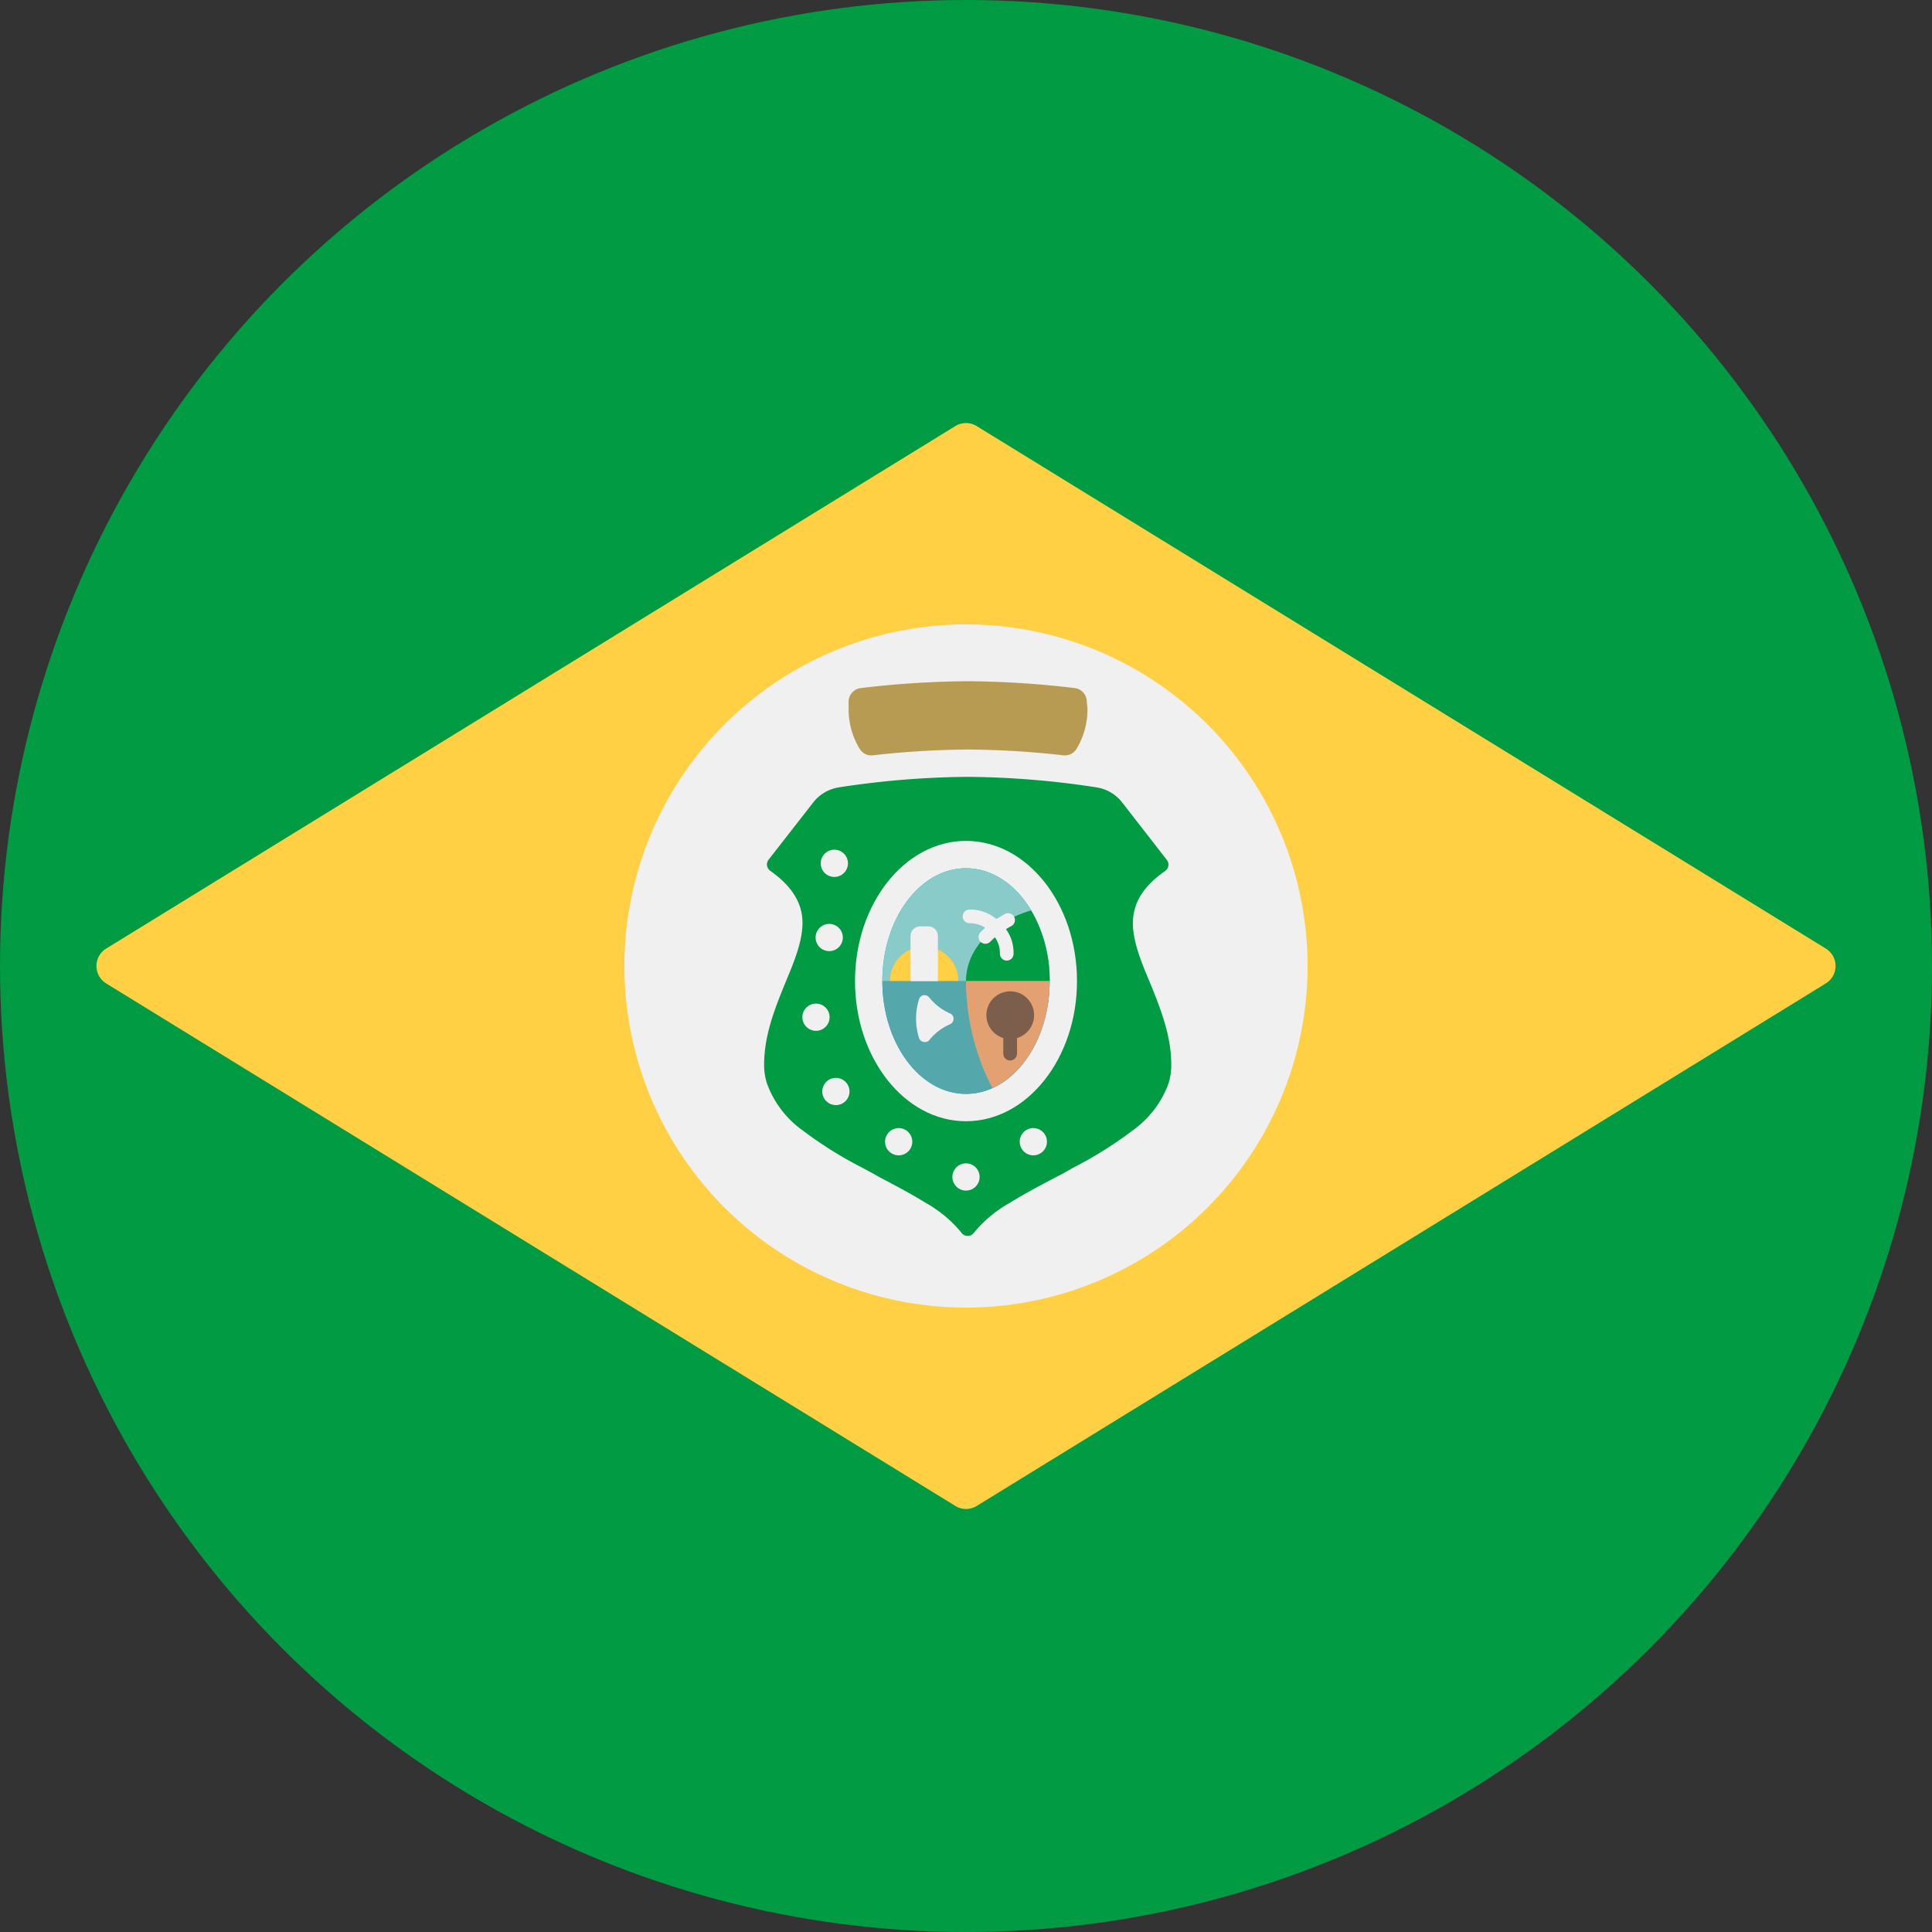 <?xml version="1.0" encoding="UTF-8"?> <svg xmlns="http://www.w3.org/2000/svg" viewBox="0 0 200 200"><rect x="0" y="0" width="200" height="200" fill="#333333" stroke="none"/><defs><style>.cls-1{fill:#009b43;}.cls-2{fill:#ffcf44;}.cls-3{fill:#f0f0f0;}.cls-4{fill:#00a2ce;}.cls-5{fill:#b89b53;}.cls-6{fill:#54a7aa;}.cls-7{fill:#89cbc9;}.cls-8{fill:none;}.cls-9{fill:#e3a172;}.cls-10{fill:#7b5e4c;}</style></defs><title>07-ceara-circle</title><g id="circle"><circle class="cls-1" cx="100" cy="100" r="100"></circle><path class="cls-2" d="M98.89,155.89,11,101.81a2.12,2.12,0,0,1,0-3.62L98.89,44.11a2.11,2.11,0,0,1,2.22,0L189,98.19a2.12,2.12,0,0,1,0,3.62l-87.88,54.08A2.11,2.11,0,0,1,98.89,155.89Z"></path><path class="cls-3" d="M135.36,100A35.36,35.36,0,1,1,100,64.64,35.36,35.36,0,0,1,135.36,100"></path><path class="cls-1" d="M119.09,101.83l-.23-.54c-.79-1.91-1.78-4.3-1.55-6.34.2-1.82,1.28-3.38,3.3-4.78a.8.8,0,0,0,.18-1.15l-4.6-5.92a4.16,4.16,0,0,0-2.67-1.59,90.82,90.82,0,0,0-13.34-1.09,90.85,90.85,0,0,0-13.35,1.09,4.19,4.19,0,0,0-2.67,1.59L79.56,89a.82.82,0,0,0-.16.61.85.85,0,0,0,.34.54c2,1.4,3.11,3,3.3,4.78.23,2-.75,4.43-1.55,6.34l-.22.54c-1.19,2.89-2.17,5.52-2.17,8.44a6.44,6.44,0,0,0,.29,1.9,10.32,10.32,0,0,0,3.73,4.89,41.19,41.19,0,0,0,6.14,3.84c.6.32,1.21.65,1.82,1,1.57.83,3.2,1.68,4.73,2.63a12.94,12.94,0,0,1,3.71,3.09.79.79,0,0,0,.66.34.78.78,0,0,0,.65-.34,13.12,13.12,0,0,1,3.72-3.09c1.52-.95,3.15-1.8,4.72-2.63.62-.31,1.22-.64,1.82-1a40.69,40.69,0,0,0,6.14-3.84,10.35,10.35,0,0,0,3.74-4.89,6.43,6.43,0,0,0,.28-1.9C121.25,107.35,120.27,104.72,119.09,101.83Z"></path><path class="cls-4" d="M100,114.66c-5.56,0-10.08-5.88-10.08-13.1s4.52-13.1,10.08-13.1,10.07,5.88,10.07,13.1-4.51,13.1-10.07,13.1"></path><path class="cls-3" d="M100,116.07c-6.34,0-11.49-6.51-11.49-14.51S93.66,87.05,100,87.05s11.49,6.51,11.49,14.51S106.34,116.07,100,116.07Zm0-26.19c-4.78,0-8.66,5.24-8.66,11.68s3.88,11.68,8.66,11.68,8.66-5.24,8.66-11.68S104.78,89.88,100,89.88Z"></path><path class="cls-5" d="M112.5,72.55a1.42,1.42,0,0,0-1.24-1.32,97.42,97.42,0,0,0-11.08-.71,97.28,97.28,0,0,0-11.08.71,1.43,1.43,0,0,0-1.25,1.32c0,.25,0,.49,0,.73A7.81,7.81,0,0,0,89,77.53a1.41,1.41,0,0,0,1.36.66,92.76,92.76,0,0,1,9.86-.6,92.42,92.42,0,0,1,9.85.6,1.43,1.43,0,0,0,1.37-.66,7.91,7.91,0,0,0,1.13-4.25C112.53,73,112.52,72.8,112.5,72.55Z"></path><path class="cls-6" d="M91.34,101.56c0,6.44,3.89,11.68,8.66,11.68s8.66-5.24,8.66-11.68Z"></path><path class="cls-7" d="M100,89.88c-4.77,0-8.66,5.24-8.66,11.68h17.32C108.66,95.12,104.77,89.88,100,89.88Z"></path><path class="cls-8" d="M100,101.56c0-3.32,2.8-6.17,6.74-7.31-1.59-2.66-4-4.37-6.74-4.37-4.78,0-8.66,5.24-8.66,11.68s3.88,11.68,8.66,11.68a6.58,6.58,0,0,0,2.73-.6A24.24,24.24,0,0,1,100,101.56Z"></path><path class="cls-1" d="M100,101.56h8.66a14.27,14.27,0,0,0-1.92-7.31C102.8,95.39,100,98.24,100,101.56Z"></path><path class="cls-9" d="M102.73,112.64c3.44-1.55,5.93-5.92,5.93-11.08H100A24.24,24.24,0,0,0,102.73,112.64Z"></path><path class="cls-2" d="M95.67,98a3.55,3.55,0,0,0-3.54,3.54h7.08A3.55,3.55,0,0,0,95.67,98Z"></path><path class="cls-3" d="M95.26,95.9h.83a1,1,0,0,1,1,1v4.66a0,0,0,0,1,0,0H94.26a0,0,0,0,1,0,0V96.9A1,1,0,0,1,95.26,95.9Z"></path><path class="cls-3" d="M95.72,107.87a.55.55,0,0,1-.28-.07.58.58,0,0,1-.31-.36,6.85,6.85,0,0,1-.3-2,6.56,6.56,0,0,1,.31-2,.61.61,0,0,1,.47-.42h.11a.61.61,0,0,1,.47.23,5.66,5.66,0,0,0,2.16,1.66.59.59,0,0,1,.36.56.62.62,0,0,1-.36.56,5.57,5.57,0,0,0-2.15,1.64.43.43,0,0,1-.09.1A.62.62,0,0,1,95.72,107.87Z"></path><line class="cls-8" x1="108.66" y1="101.56" x2="106.74" y2="94.25"></line><path class="cls-3" d="M102,97.7a.73.73,0,0,1-.49-.2.7.7,0,0,1,0-1,9.43,9.43,0,0,1,1.13-1,11.32,11.32,0,0,1,1.3-.83.71.71,0,1,1,.69,1.23,8.9,8.9,0,0,0-1.13.73,7.66,7.66,0,0,0-1,.87A.71.71,0,0,1,102,97.7Z"></path><path class="cls-3" d="M104.22,99.44a.71.71,0,0,1-.71-.71,2.81,2.81,0,0,0-.93-2.16,2.85,2.85,0,0,0-2.21-1,.7.7,0,0,1-.71-.7.71.71,0,0,1,.71-.71,4.17,4.17,0,0,1,3.2,1.39,4.13,4.13,0,0,1,1.35,3.16A.7.7,0,0,1,104.22,99.44Z"></path><circle class="cls-10" cx="104.58" cy="105.09" r="2.47"></circle><path class="cls-10" d="M103.87,105.07h1.41a0,0,0,0,1,0,0v4a.71.71,0,0,1-.71.71h0a.71.71,0,0,1-.71-.71v-4a0,0,0,0,1,0,0Z"></path><circle class="cls-3" cx="100" cy="121.84" r="1.41"></circle><circle class="cls-3" cx="93.03" cy="118.19" r="1.41"></circle><circle class="cls-3" cx="106.97" cy="118.19" r="1.41"></circle><circle class="cls-3" cx="86.53" cy="112.99" r="1.41"></circle><circle class="cls-3" cx="84.47" cy="105.3" r="1.41"></circle><circle class="cls-3" cx="85.84" cy="97.05" r="1.41"></circle><circle class="cls-3" cx="86.37" cy="89.37" r="1.41"></circle></g></svg> 